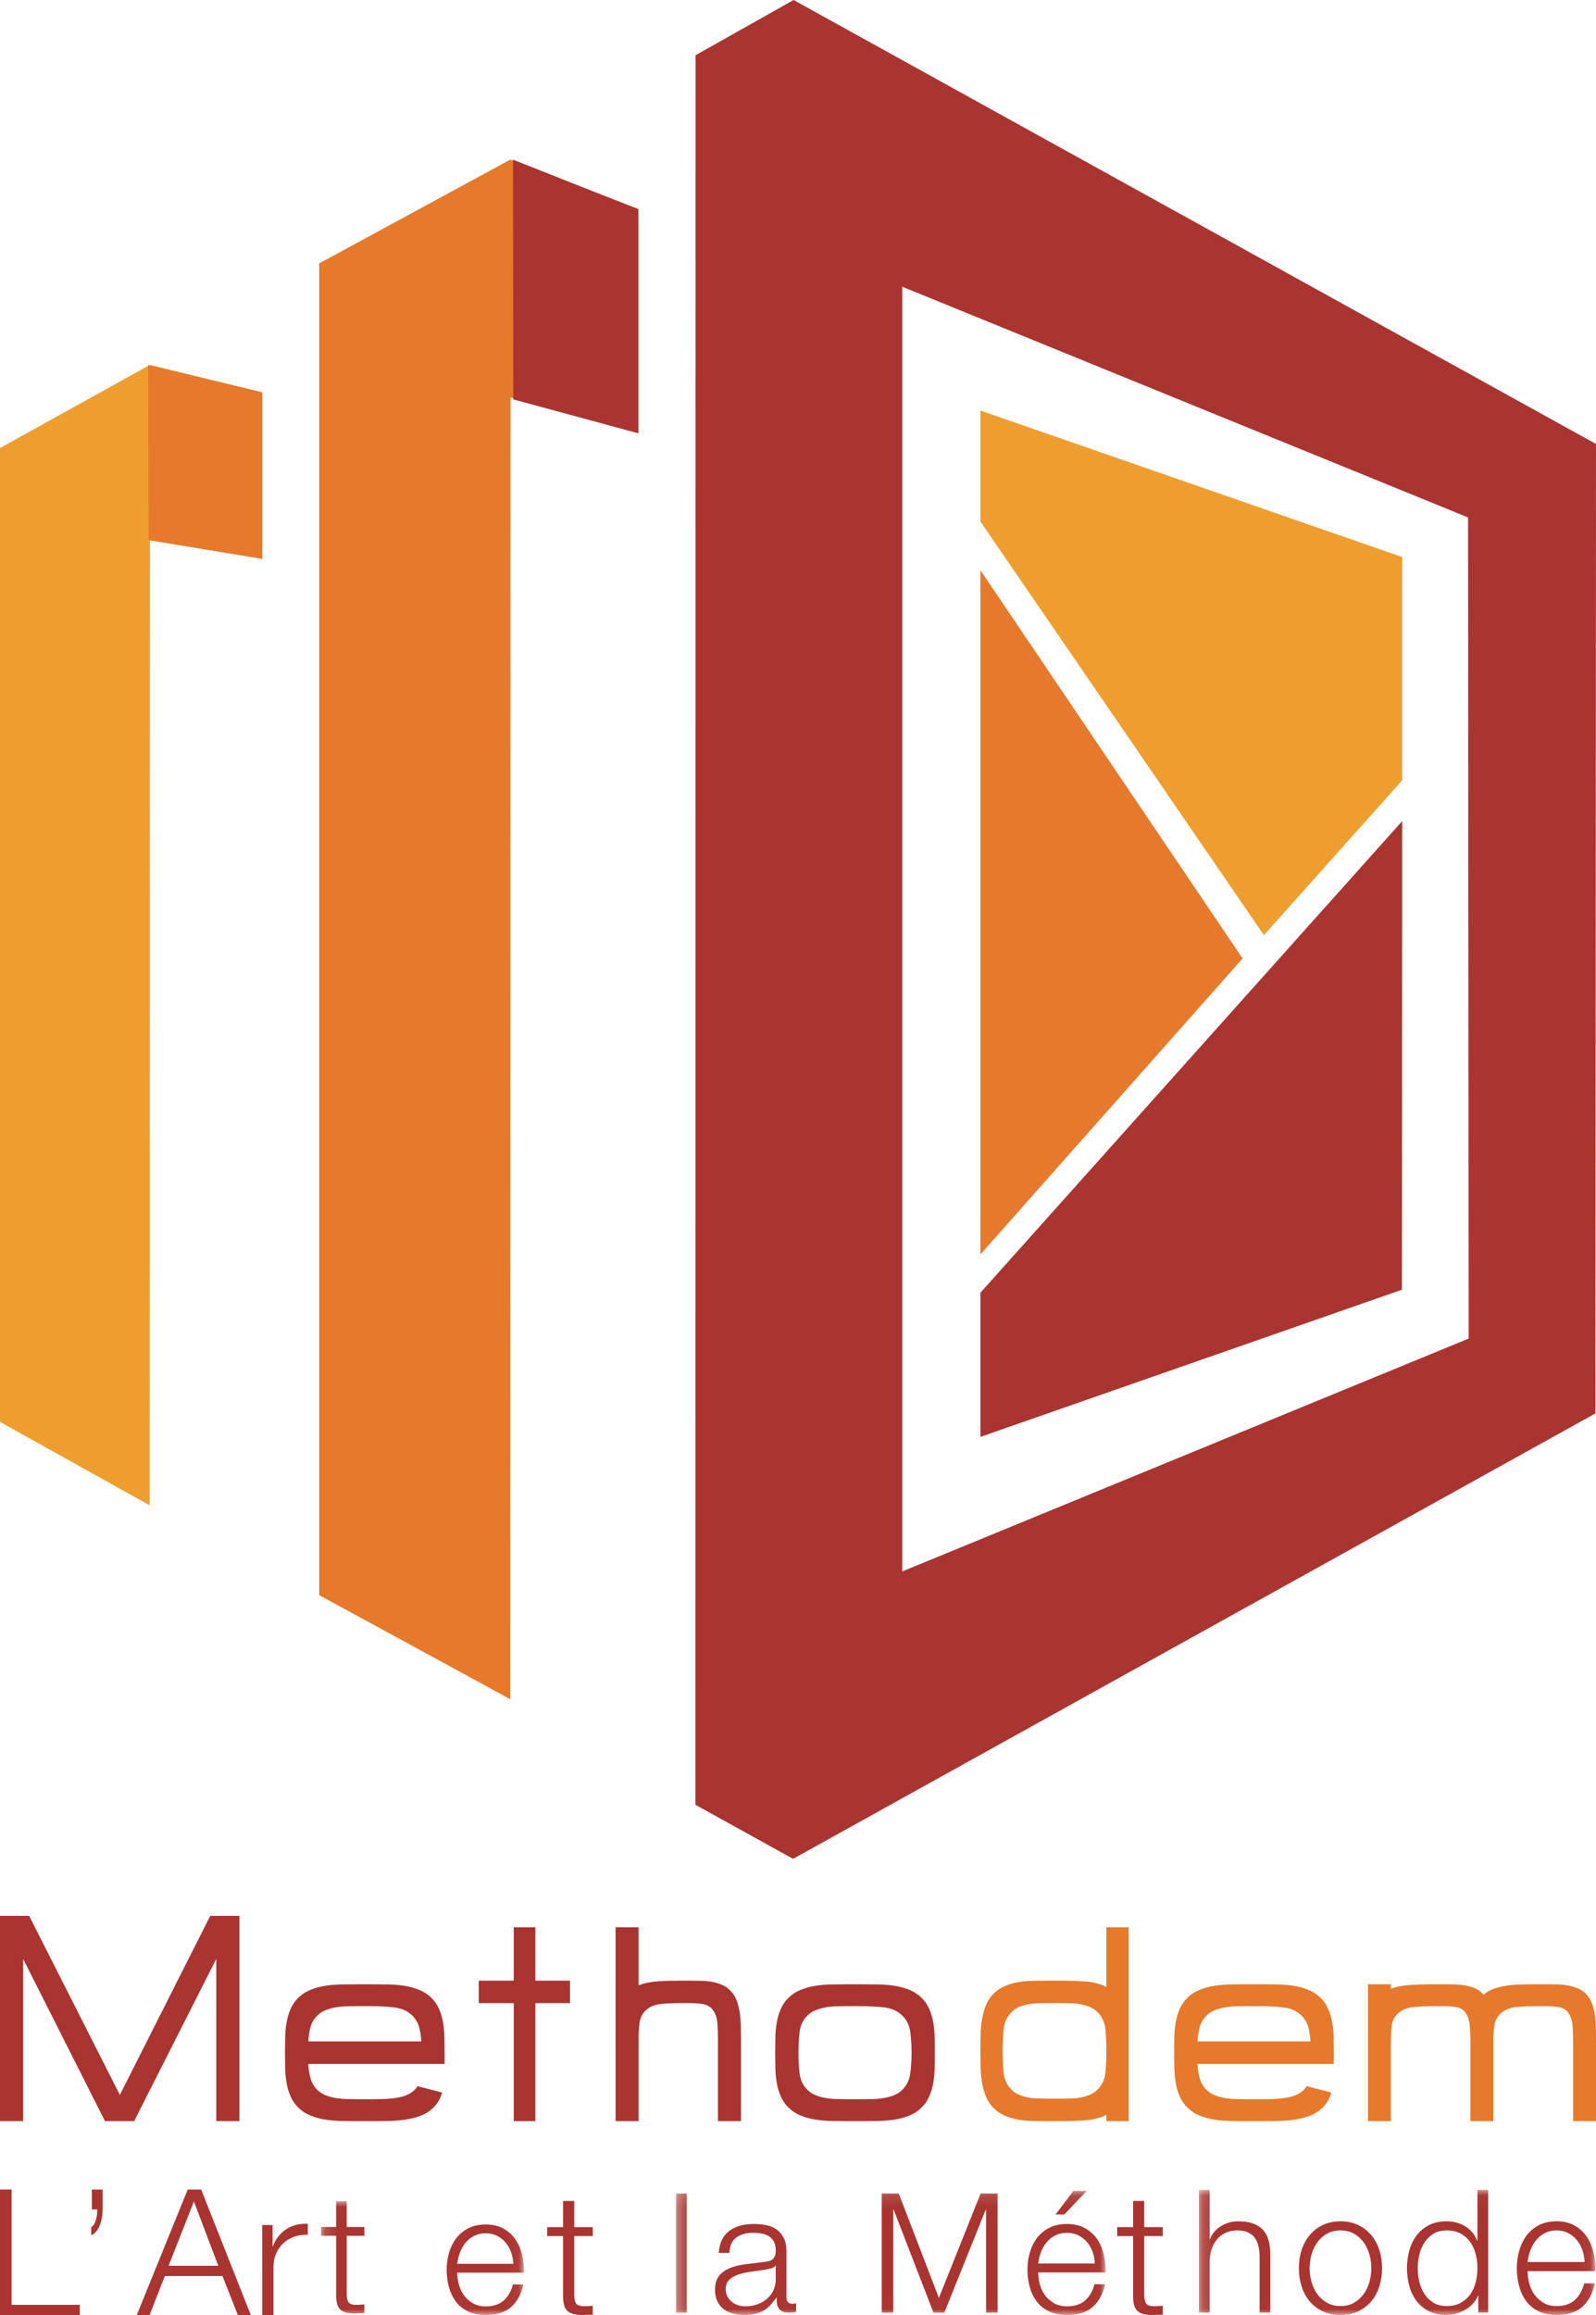 <?xml version="1.0" encoding="UTF-8"?>
<svg width="140px" height="203px" viewBox="0 0 140 203" version="1.1" xmlns="http://www.w3.org/2000/svg" xmlns:xlink="http://www.w3.org/1999/xlink">
    <!-- Generator: Sketch 50.2 (55047) - http://www.bohemiancoding.com/sketch -->
    <title>Group</title>
    <desc>Created with Sketch.</desc>
    <defs>
        <polygon id="path-1" points="0.161 0.025 17.954 0.025 17.954 9.981 0.161 9.981"></polygon>
        <polygon id="path-3" points="0.298 0.118 37.976 0.118 37.976 10.981 0.298 10.981"></polygon>
        <polygon id="path-5" points="0.166 0.026 34.943 0.026 34.943 10.981 0.166 10.981"></polygon>
    </defs>
    <g id="Accueil" stroke="none" stroke-width="1" fill="none" fill-rule="evenodd">
        <g transform="translate(-749, -141)" id="Group">
            <g transform="translate(749, 141)">
                <path d="M79.147,25.143 L128.777,45.374 L128.83,117.378 L79.147,137.797 L79.147,25.143 Z M61.013,4.842 L61,158.257 L69.567,163 L139.947,123.942 L140,38.932 L69.613,0 L61.013,4.842 Z" id="Fill-1" fill="#AA3430"></path>
                <polyline id="Fill-2" fill="#AA3430" points="1.018 192 1.018 202.108 7 202.108 7 203 0 203 0 192 1.018 192"></polyline>
                <path d="M9,193.761 C9,194.003 8.98,194.24 8.938,194.476 C8.896,194.711 8.833,194.931 8.752,195.135 C8.671,195.338 8.567,195.517 8.443,195.669 C8.319,195.825 8.173,195.934 8,196 L8,195.291 C8.096,195.248 8.18,195.168 8.248,195.052 C8.314,194.938 8.371,194.802 8.416,194.648 C8.462,194.495 8.491,194.339 8.511,194.18 C8.529,194.02 8.536,193.877 8.527,193.743 L8.056,193.743 L8.056,192 L9,192 L9,193.761" id="Fill-3" fill="#AA3430"></path>
                <path d="M19.152,198.686 L17.008,193.046 L14.786,198.686 L19.152,198.686 Z M17.647,192 L22,203 L20.864,203 L19.513,199.58 L14.458,199.58 L13.122,203 L12,203 L16.465,192 L17.647,192 Z" id="Fill-4" fill="#AA3430"></path>
                <path d="M23.91,195.112 L23.91,196.962 L23.94,196.962 C24.191,196.32 24.581,195.824 25.111,195.478 C25.637,195.132 26.267,194.972 27,195.004 L27,195.968 C26.551,195.948 26.141,196.006 25.776,196.144 C25.412,196.28 25.094,196.479 24.827,196.732 C24.562,196.988 24.353,197.291 24.208,197.643 C24.061,197.993 23.989,198.379 23.989,198.796 L23.989,203 L23,203 L23,195.112 L23.91,195.112" id="Fill-5" fill="#AA3430"></path>
                <g id="Group-9" transform="translate(28, 193)">
                    <mask id="mask-2" fill="white">
                        <use xlink:href="#path-1"></use>
                    </mask>
                    <g id="Clip-7"></g>
                    <path d="M3.957,2.283 L3.957,3.054 L2.412,3.054 L2.412,8.122 C2.412,8.422 2.454,8.658 2.537,8.827 C2.622,8.995 2.828,9.093 3.162,9.112 C3.426,9.112 3.692,9.096 3.957,9.068 L3.957,9.84 C3.82,9.84 3.683,9.843 3.546,9.853 C3.407,9.863 3.268,9.867 3.133,9.867 C2.514,9.867 2.083,9.749 1.837,9.512 C1.592,9.273 1.474,8.835 1.485,8.195 L1.485,3.054 L0.161,3.054 L0.161,2.283 L1.485,2.283 L1.485,0.025 L2.413,0.025 L2.413,2.283 L3.957,2.283" id="Fill-6" fill="#AA3430" mask="url(#mask-2)"></path>
                    <path d="M16.839,4.509 C16.727,4.188 16.568,3.905 16.362,3.658 C16.155,3.411 15.904,3.212 15.609,3.06 C15.316,2.91 14.981,2.835 14.608,2.835 C14.227,2.835 13.89,2.91 13.594,3.06 C13.299,3.212 13.05,3.411 12.845,3.658 C12.638,3.905 12.472,4.191 12.35,4.518 C12.228,4.842 12.147,5.175 12.109,5.514 L17.022,5.514 C17.011,5.165 16.952,4.83 16.839,4.509 Z M12.249,7.313 C12.34,7.667 12.489,7.986 12.696,8.267 C12.902,8.548 13.163,8.781 13.477,8.966 C13.791,9.151 14.169,9.244 14.609,9.244 C15.287,9.244 15.814,9.068 16.199,8.718 C16.581,8.369 16.848,7.903 16.993,7.32 L17.921,7.32 C17.725,8.174 17.365,8.835 16.839,9.301 C16.314,9.766 15.57,9.999 14.609,9.999 C14.01,9.999 13.493,9.894 13.057,9.687 C12.62,9.477 12.266,9.191 11.99,8.827 C11.716,8.463 11.511,8.042 11.379,7.559 C11.248,7.079 11.181,6.573 11.181,6.039 C11.181,5.544 11.248,5.059 11.379,4.582 C11.511,4.108 11.716,3.682 11.99,3.308 C12.266,2.936 12.62,2.634 13.057,2.406 C13.493,2.177 14.01,2.063 14.609,2.063 C15.217,2.063 15.737,2.186 16.168,2.427 C16.602,2.669 16.952,2.987 17.221,3.381 C17.49,3.774 17.686,4.226 17.804,4.736 C17.921,5.244 17.968,5.762 17.95,6.286 L12.109,6.286 C12.109,6.616 12.155,6.958 12.249,7.313 Z" id="Fill-8" fill="#AA3430" mask="url(#mask-2)"></path>
                </g>
                <path d="M52,195.294 L52,196.077 L50.372,196.077 L50.372,201.226 C50.372,201.532 50.417,201.772 50.506,201.943 C50.593,202.114 50.811,202.213 51.162,202.232 C51.442,202.232 51.721,202.216 52,202.187 L52,202.972 C51.857,202.972 51.711,202.975 51.568,202.985 C51.422,202.995 51.275,203 51.132,203 C50.48,203 50.026,202.88 49.767,202.639 C49.508,202.395 49.384,201.951 49.396,201.3 L49.396,196.077 L48,196.077 L48,195.294 L49.396,195.294 L49.396,193 L50.372,193 L50.372,195.294 L52,195.294" id="Fill-10" fill="#AA3430"></path>
                <g id="Group-16" transform="translate(59, 192)">
                    <mask id="mask-4" fill="white">
                        <use xlink:href="#path-3"></use>
                    </mask>
                    <g id="Clip-12"></g>
                    <polygon id="Fill-11" fill="#AA3430" mask="url(#mask-4)" points="0.298 10.794 1.236 10.794 1.236 0.339 0.298 0.339"></polygon>
                    <path d="M9.016,6.666 C8.96,6.771 8.845,6.849 8.676,6.899 C8.506,6.947 8.36,6.983 8.229,7.002 C7.834,7.07 7.424,7.131 7.001,7.184 C6.581,7.238 6.195,7.32 5.849,7.425 C5.501,7.534 5.215,7.688 4.994,7.887 C4.771,8.088 4.657,8.373 4.657,8.745 C4.657,8.978 4.706,9.187 4.8,9.367 C4.891,9.547 5.02,9.704 5.178,9.834 C5.337,9.969 5.522,10.068 5.73,10.135 C5.939,10.205 6.151,10.239 6.37,10.239 C6.726,10.239 7.07,10.185 7.398,10.076 C7.722,9.971 8.007,9.812 8.25,9.609 C8.494,9.403 8.69,9.154 8.831,8.862 C8.974,8.569 9.048,8.236 9.048,7.865 L9.048,6.666 L9.016,6.666 Z M4.33,4.41 C4.489,4.087 4.706,3.823 4.978,3.619 C5.252,3.414 5.571,3.263 5.939,3.164 C6.306,3.066 6.714,3.018 7.157,3.018 C7.496,3.018 7.833,3.05 8.168,3.113 C8.506,3.177 8.811,3.297 9.078,3.473 C9.344,3.648 9.564,3.896 9.733,4.212 C9.903,4.529 9.986,4.942 9.986,5.45 L9.986,9.461 C9.986,9.833 10.168,10.018 10.536,10.018 C10.644,10.018 10.745,10 10.835,9.96 L10.835,10.735 C10.724,10.755 10.629,10.769 10.545,10.781 C10.459,10.789 10.352,10.794 10.225,10.794 C9.986,10.794 9.794,10.763 9.652,10.699 C9.505,10.635 9.395,10.545 9.316,10.427 C9.237,10.311 9.184,10.172 9.16,10.01 C9.136,9.849 9.123,9.672 9.123,9.477 L9.094,9.477 C8.926,9.72 8.753,9.938 8.579,10.128 C8.406,10.319 8.212,10.477 8,10.604 C7.786,10.731 7.543,10.828 7.271,10.898 C6.996,10.965 6.671,11 6.297,11 C5.94,11 5.604,10.958 5.293,10.876 C4.979,10.791 4.706,10.661 4.473,10.48 C4.24,10.3 4.056,10.07 3.924,9.792 C3.789,9.513 3.72,9.185 3.72,8.803 C3.72,8.276 3.842,7.863 4.08,7.565 C4.317,7.267 4.632,7.042 5.023,6.885 C5.417,6.728 5.858,6.619 6.349,6.555 C6.837,6.492 7.337,6.431 7.844,6.372 C8.043,6.352 8.213,6.327 8.364,6.299 C8.513,6.269 8.637,6.218 8.735,6.146 C8.835,6.072 8.911,5.972 8.968,5.846 C9.02,5.719 9.049,5.552 9.049,5.347 C9.049,5.035 8.996,4.779 8.893,4.578 C8.789,4.38 8.645,4.218 8.46,4.102 C8.278,3.985 8.065,3.904 7.82,3.86 C7.577,3.816 7.315,3.794 7.039,3.794 C6.445,3.794 5.957,3.934 5.581,4.213 C5.205,4.491 5.007,4.936 4.986,5.552 L4.048,5.552 C4.08,5.113 4.172,4.732 4.33,4.41 Z" id="Fill-13" fill="#AA3430" mask="url(#mask-4)"></path>
                    <polyline id="Fill-14" fill="#AA3430" mask="url(#mask-4)" points="19.836 0.339 23.359 9.505 27.022 0.339 28.509 0.339 28.509 10.794 27.496 10.794 27.496 1.758 27.469 1.758 23.837 10.794 22.884 10.794 19.389 1.758 19.357 1.758 19.357 10.794 18.346 10.794 18.346 0.339 19.836 0.339"></polyline>
                    <path d="M33.599,2.184 L35.161,0.118 L36.321,0.118 L34.358,2.184 L33.599,2.184 Z M36.849,5.478 C36.736,5.155 36.575,4.87 36.366,4.622 C36.157,4.374 35.905,4.173 35.608,4.021 C35.309,3.87 34.974,3.794 34.595,3.794 C34.211,3.794 33.867,3.87 33.568,4.021 C33.272,4.173 33.018,4.374 32.81,4.622 C32.601,4.87 32.435,5.157 32.311,5.486 C32.186,5.812 32.107,6.148 32.068,6.488 L37.037,6.488 C37.026,6.137 36.963,5.8 36.849,5.478 Z M32.208,8.297 C32.302,8.654 32.454,8.974 32.661,9.257 C32.87,9.54 33.132,9.774 33.45,9.96 C33.766,10.146 34.15,10.239 34.595,10.239 C35.28,10.239 35.816,10.063 36.203,9.71 C36.59,9.359 36.857,8.891 37.006,8.305 L37.944,8.305 C37.745,9.164 37.381,9.828 36.849,10.297 C36.319,10.764 35.568,10.999 34.594,10.999 C33.99,10.999 33.468,10.893 33.026,10.685 C32.584,10.475 32.226,10.187 31.945,9.82 C31.669,9.454 31.462,9.031 31.33,8.545 C31.194,8.062 31.129,7.553 31.129,7.017 C31.129,6.518 31.194,6.031 31.33,5.552 C31.462,5.074 31.669,4.646 31.945,4.27 C32.226,3.896 32.584,3.592 33.026,3.363 C33.468,3.132 33.99,3.018 34.594,3.018 C35.212,3.018 35.737,3.142 36.172,3.384 C36.608,3.627 36.963,3.947 37.237,4.343 C37.509,4.739 37.704,5.193 37.824,5.706 C37.943,6.217 37.992,6.738 37.972,7.265 L32.068,7.265 C32.068,7.597 32.113,7.941 32.208,8.297 Z" id="Fill-15" fill="#AA3430" mask="url(#mask-4)"></path>
                </g>
                <path d="M102,195.294 L102,196.077 L100.37,196.077 L100.37,201.226 C100.37,201.532 100.415,201.772 100.503,201.943 C100.591,202.114 100.811,202.213 101.163,202.232 C101.442,202.232 101.72,202.216 102,202.187 L102,202.972 C101.854,202.972 101.712,202.975 101.565,202.985 C101.42,202.995 101.276,203 101.131,203 C100.481,203 100.026,202.88 99.767,202.639 C99.508,202.395 99.385,201.951 99.397,201.3 L99.397,196.077 L98,196.077 L98,195.294 L99.397,195.294 L99.397,193 L100.369,193 L100.369,195.294 L102,195.294" id="Fill-17" fill="#AA3430"></path>
                <g id="Group-23" transform="translate(105, 192)">
                    <mask id="mask-6" fill="white">
                        <use xlink:href="#path-5"></use>
                    </mask>
                    <g id="Clip-19"></g>
                    <path d="M1.109,0.026 L1.109,4.35 L1.139,4.35 C1.319,3.877 1.638,3.499 2.097,3.213 C2.555,2.926 3.058,2.784 3.606,2.784 C4.146,2.784 4.598,2.853 4.961,2.995 C5.326,3.136 5.618,3.333 5.838,3.59 C6.056,3.847 6.21,4.161 6.3,4.531 C6.391,4.903 6.435,5.321 6.435,5.783 L6.435,10.788 L5.492,10.788 L5.492,5.934 C5.492,5.603 5.464,5.293 5.403,5.006 C5.345,4.72 5.237,4.471 5.089,4.262 C4.94,4.049 4.738,3.884 4.483,3.762 C4.228,3.642 3.913,3.582 3.532,3.582 C3.154,3.582 2.817,3.649 2.522,3.786 C2.228,3.92 1.977,4.107 1.773,4.344 C1.57,4.58 1.41,4.861 1.295,5.186 C1.181,5.515 1.12,5.869 1.109,6.251 L1.109,10.788 L0.166,10.788 L0.166,0.026 L1.109,0.026" id="Fill-18" fill="#AA3430" mask="url(#mask-6)"></path>
                    <path d="M11.404,3.869 C11.064,4.062 10.781,4.31 10.558,4.623 C10.333,4.934 10.163,5.29 10.049,5.685 C9.934,6.083 9.878,6.486 9.878,6.9 C9.878,7.312 9.934,7.716 10.049,8.112 C10.163,8.51 10.333,8.864 10.558,9.176 C10.781,9.488 11.064,9.737 11.404,9.929 C11.743,10.121 12.136,10.217 12.586,10.217 C13.035,10.217 13.427,10.121 13.768,9.929 C14.107,9.737 14.39,9.488 14.613,9.176 C14.839,8.864 15.006,8.509 15.123,8.112 C15.237,7.716 15.293,7.312 15.293,6.9 C15.293,6.487 15.237,6.083 15.123,5.685 C15.006,5.29 14.839,4.934 14.613,4.623 C14.39,4.31 14.107,4.062 13.768,3.869 C13.427,3.677 13.035,3.582 12.586,3.582 C12.136,3.582 11.743,3.677 11.404,3.869 Z M14.149,3.116 C14.603,3.337 14.985,3.632 15.293,4.004 C15.605,4.376 15.837,4.81 15.997,5.309 C16.156,5.806 16.236,6.335 16.236,6.9 C16.236,7.463 16.156,7.992 15.997,8.489 C15.837,8.988 15.604,9.421 15.293,9.794 C14.984,10.165 14.603,10.459 14.149,10.676 C13.697,10.891 13.173,10.999 12.586,10.999 C11.996,10.999 11.476,10.891 11.022,10.676 C10.57,10.459 10.187,10.165 9.878,9.794 C9.568,9.421 9.335,8.988 9.175,8.489 C9.016,7.992 8.935,7.463 8.935,6.9 C8.935,6.335 9.016,5.806 9.175,5.309 C9.335,4.81 9.568,4.376 9.878,4.004 C10.187,3.632 10.57,3.337 11.022,3.116 C11.476,2.895 11.996,2.784 12.586,2.784 C13.173,2.784 13.697,2.895 14.149,3.116 Z" id="Fill-20" fill="#AA3430" mask="url(#mask-6)"></path>
                    <path d="M19.506,8.098 C19.599,8.494 19.751,8.849 19.955,9.159 C20.157,9.472 20.42,9.726 20.738,9.92 C21.057,10.118 21.442,10.216 21.891,10.216 C22.391,10.216 22.812,10.118 23.156,9.92 C23.499,9.726 23.778,9.471 23.993,9.159 C24.208,8.849 24.362,8.493 24.457,8.098 C24.55,7.701 24.599,7.301 24.599,6.9 C24.599,6.497 24.55,6.097 24.457,5.7 C24.362,5.303 24.208,4.948 23.993,4.637 C23.778,4.327 23.499,4.072 23.156,3.876 C22.812,3.679 22.391,3.582 21.891,3.582 C21.443,3.582 21.057,3.68 20.738,3.876 C20.42,4.072 20.157,4.327 19.955,4.637 C19.751,4.948 19.599,5.303 19.506,5.7 C19.412,6.097 19.363,6.497 19.363,6.9 C19.363,7.301 19.412,7.701 19.506,8.098 Z M24.673,10.788 L24.673,9.311 L24.644,9.311 C24.546,9.562 24.397,9.794 24.202,10.004 C24.01,10.217 23.786,10.394 23.537,10.54 C23.289,10.685 23.021,10.797 22.737,10.879 C22.452,10.959 22.17,10.999 21.892,10.999 C21.303,10.999 20.792,10.891 20.36,10.676 C19.923,10.459 19.561,10.163 19.273,9.785 C18.983,9.409 18.77,8.973 18.63,8.473 C18.489,7.976 18.419,7.452 18.419,6.9 C18.419,6.346 18.49,5.821 18.63,5.324 C18.77,4.825 18.983,4.388 19.273,4.013 C19.561,3.635 19.923,3.337 20.36,3.116 C20.792,2.895 21.303,2.784 21.892,2.784 C22.182,2.784 22.463,2.819 22.737,2.89 C23.011,2.959 23.268,3.068 23.506,3.213 C23.746,3.359 23.958,3.537 24.144,3.749 C24.329,3.958 24.468,4.206 24.569,4.487 L24.599,4.487 L24.599,0.026 L25.543,0.026 L25.543,10.787 L24.673,10.787 L24.673,10.788 Z" id="Fill-21" fill="#AA3430" mask="url(#mask-6)"></path>
                    <path d="M33.809,5.316 C33.695,4.983 33.533,4.69 33.324,4.434 C33.114,4.179 32.859,3.972 32.558,3.815 C32.261,3.66 31.92,3.582 31.541,3.582 C31.153,3.582 30.811,3.66 30.51,3.815 C30.209,3.972 29.957,4.179 29.748,4.434 C29.537,4.69 29.37,4.986 29.245,5.324 C29.12,5.66 29.038,6.005 28.998,6.356 L33.996,6.356 C33.985,5.994 33.924,5.647 33.809,5.316 Z M29.142,8.218 C29.235,8.585 29.386,8.915 29.596,9.205 C29.807,9.497 30.071,9.738 30.391,9.929 C30.709,10.121 31.094,10.217 31.541,10.217 C32.231,10.217 32.768,10.035 33.158,9.673 C33.547,9.311 33.818,8.829 33.966,8.225 L34.909,8.225 C34.711,9.11 34.343,9.794 33.809,10.277 C33.276,10.757 32.519,10.999 31.541,10.999 C30.933,10.999 30.407,10.89 29.964,10.676 C29.52,10.459 29.159,10.163 28.879,9.785 C28.6,9.409 28.393,8.973 28.258,8.473 C28.125,7.976 28.055,7.452 28.055,6.9 C28.055,6.386 28.125,5.885 28.258,5.391 C28.393,4.9 28.599,4.459 28.879,4.072 C29.159,3.687 29.52,3.374 29.964,3.138 C30.407,2.9 30.933,2.783 31.541,2.783 C32.16,2.783 32.688,2.91 33.127,3.16 C33.568,3.41 33.924,3.74 34.197,4.147 C34.471,4.555 34.671,5.022 34.79,5.55 C34.909,6.076 34.958,6.612 34.939,7.155 L28.998,7.155 C28.998,7.497 29.046,7.851 29.142,8.218 Z" id="Fill-22" fill="#AA3430" mask="url(#mask-6)"></path>
                </g>
                <polyline id="Fill-24" fill="#AA3430" points="86 113.358 86 126 122.977 113.093 123 72 86 113.358"></polyline>
                <polyline id="Fill-25" fill="#E6792B" points="86 50 86 110 109 84.045 86 50"></polyline>
                <polyline id="Fill-26" fill="#ED9E2F" points="86 36 86 45.729 110.869 82 123 68.423 123 48.847 86 36"></polyline>
                <polyline id="Fill-27" fill="#AA3430" points="2.559 168 10.514 183.703 18.442 168 21 168 21 186 18.97 186 18.97 171.778 11.767 186 9.207 186 2.03 171.778 2.03 186 0 186 0 168 2.559 168"></polyline>
                <path d="M36.144,176.719 C35.734,176.327 35.207,176.097 34.562,176.026 C33.916,175.954 33.278,175.918 32.644,175.918 L31.355,175.918 C31.039,175.918 30.717,175.923 30.388,175.93 C30.062,175.939 29.745,175.971 29.437,176.026 C29.13,176.079 28.839,176.159 28.571,176.265 C28.3,176.372 28.061,176.524 27.855,176.719 C27.559,177.004 27.35,177.345 27.241,177.744 C27.128,178.144 27.063,178.568 27.041,179.011 L36.954,179.011 C36.937,178.568 36.87,178.144 36.76,177.744 C36.648,177.345 36.441,177.004 36.144,176.719 Z M36.619,182.932 L38.774,183.492 C38.624,184.095 38.299,184.603 37.795,185.012 C37.497,185.261 37.147,185.454 36.744,185.586 C36.345,185.719 35.917,185.818 35.459,185.88 C34.999,185.941 34.529,185.976 34.043,185.987 C33.558,185.995 33.092,186 32.644,186 L31.356,186 C30.89,186 30.419,185.995 29.944,185.987 C29.467,185.976 28.999,185.936 28.541,185.866 C28.083,185.796 27.657,185.68 27.256,185.519 C26.855,185.36 26.503,185.138 26.204,184.851 C25.905,184.566 25.673,184.24 25.505,183.866 C25.336,183.492 25.215,183.093 25.14,182.666 C25.065,182.239 25.025,181.799 25.014,181.345 C25.006,180.891 25,180.444 25,180 C25,179.555 25.006,179.105 25.014,178.652 C25.025,178.199 25.065,177.759 25.14,177.332 C25.215,176.905 25.336,176.504 25.505,176.131 C25.673,175.757 25.905,175.429 26.204,175.144 C26.503,174.861 26.855,174.638 27.256,174.479 C27.657,174.318 28.083,174.203 28.541,174.131 C28.999,174.061 29.467,174.022 29.944,174.012 C30.419,174.004 30.89,174 31.356,174 L32.644,174 C33.11,174 33.582,174.004 34.059,174.012 C34.536,174.021 34.999,174.061 35.459,174.131 C35.917,174.203 36.345,174.318 36.744,174.479 C37.147,174.638 37.497,174.861 37.795,175.144 C38.095,175.429 38.327,175.757 38.496,176.131 C38.662,176.504 38.784,176.905 38.86,177.332 C38.933,177.759 38.975,178.199 38.985,178.652 C38.994,179.105 39,179.555 39,180 L39,180.986 L27.042,180.986 C27.063,181.43 27.129,181.852 27.241,182.252 C27.351,182.653 27.56,182.995 27.856,183.278 C28.061,183.475 28.301,183.625 28.572,183.733 C28.84,183.84 29.131,183.919 29.438,183.973 C29.745,184.025 30.062,184.058 30.389,184.066 C30.718,184.074 31.04,184.08 31.356,184.08 L32.644,184.08 C33.036,184.08 33.437,184.071 33.85,184.052 C34.259,184.036 34.64,183.99 34.997,183.919 C35.352,183.847 35.671,183.733 35.962,183.571 C36.249,183.413 36.467,183.2 36.619,182.932 Z" id="Fill-28" fill="#AA3430"></path>
                <polyline id="Fill-29" fill="#AA3430" points="45.065 173.682 45.065 169 46.963 169 46.963 173.682 50 173.682 50 175.652 46.963 175.652 46.963 186 45.065 186 45.065 175.652 42 175.652 42 173.682 45.065 173.682"></polyline>
                <path d="M59.666,173.682 L60.551,173.682 C60.883,173.682 61.219,173.686 61.56,173.694 C61.899,173.703 62.227,173.74 62.538,173.802 C62.853,173.868 63.149,173.964 63.424,174.088 C63.7,174.219 63.94,174.403 64.143,174.639 C64.365,174.875 64.528,175.153 64.64,175.473 C64.752,175.79 64.834,176.134 64.89,176.498 C64.945,176.864 64.975,177.243 64.987,177.635 C64.993,178.028 65,178.408 65,178.771 L65,185.999 L62.981,185.999 L62.981,178.771 C62.981,178.316 62.962,177.856 62.926,177.388 C62.888,176.925 62.75,176.535 62.515,176.227 C62.293,175.952 62,175.787 61.642,175.732 C61.282,175.679 60.918,175.651 60.55,175.651 L59.665,175.651 C59.131,175.651 58.594,175.672 58.05,175.72 C57.506,175.766 57.06,175.934 56.707,176.227 C56.357,176.535 56.157,176.92 56.102,177.374 C56.046,177.833 56.018,178.298 56.018,178.771 L56.018,186 L54,186 L54,169 L56.018,169 L56.018,174.088 C56.553,173.89 57.143,173.77 57.785,173.734 C58.43,173.697 59.059,173.682 59.666,173.682" id="Fill-30" fill="#AA3430"></path>
                <path d="M74.344,175.918 C74.029,175.918 73.707,175.923 73.38,175.93 C73.055,175.939 72.736,175.971 72.43,176.026 C72.122,176.079 71.833,176.159 71.562,176.265 C71.293,176.372 71.055,176.524 70.851,176.719 C70.441,177.111 70.203,177.604 70.139,178.199 C70.073,178.793 70.041,179.396 70.041,180 C70.041,180.605 70.073,181.204 70.139,181.799 C70.203,182.394 70.441,182.887 70.851,183.278 C71.055,183.475 71.293,183.625 71.562,183.733 C71.833,183.841 72.122,183.919 72.43,183.973 C72.736,184.025 73.056,184.058 73.38,184.066 C73.707,184.075 74.029,184.08 74.344,184.08 L75.63,184.08 C75.946,184.08 76.269,184.075 76.594,184.066 C76.92,184.058 77.236,184.025 77.543,183.973 C77.851,183.919 78.14,183.84 78.412,183.733 C78.68,183.625 78.918,183.475 79.123,183.278 C79.533,182.887 79.774,182.394 79.85,181.799 C79.925,181.204 79.964,180.605 79.964,180 C79.964,179.396 79.925,178.793 79.85,178.199 C79.774,177.604 79.533,177.111 79.123,176.719 C78.712,176.327 78.188,176.097 77.543,176.026 C76.902,175.954 76.263,175.918 75.63,175.918 L74.344,175.918 Z M80.797,175.144 C81.096,175.429 81.329,175.757 81.498,176.131 C81.666,176.504 81.787,176.905 81.863,177.332 C81.936,177.759 81.978,178.199 81.987,178.652 C81.998,179.105 82,179.555 82,180 C82,180.444 81.998,180.891 81.987,181.345 C81.978,181.799 81.936,182.239 81.863,182.666 C81.787,183.093 81.666,183.492 81.498,183.866 C81.329,184.24 81.096,184.566 80.797,184.851 C80.498,185.138 80.15,185.36 79.747,185.519 C79.344,185.68 78.918,185.796 78.46,185.866 C78.001,185.936 77.536,185.976 77.06,185.987 C76.583,185.995 76.111,186 75.645,186 L74.357,186 C73.892,186 73.419,185.995 72.944,185.987 C72.466,185.976 72,185.936 71.544,185.866 C71.085,185.796 70.657,185.68 70.257,185.519 C69.852,185.36 69.503,185.138 69.207,184.851 C68.903,184.566 68.671,184.24 68.505,183.866 C68.337,183.492 68.216,183.093 68.141,182.666 C68.067,182.239 68.024,181.799 68.014,181.345 C68.006,180.891 68,180.444 68,180 C68,179.555 68.006,179.105 68.014,178.652 C68.024,178.199 68.067,177.759 68.141,177.332 C68.216,176.905 68.337,176.504 68.505,176.131 C68.671,175.757 68.903,175.429 69.207,175.144 C69.503,174.861 69.852,174.638 70.257,174.479 C70.657,174.318 71.085,174.203 71.544,174.131 C72,174.061 72.466,174.022 72.944,174.012 C73.419,174.004 73.892,174 74.357,174 L75.645,174 C76.111,174 76.583,174.004 77.06,174.012 C77.536,174.021 78.001,174.061 78.46,174.131 C78.918,174.203 79.344,174.318 79.747,174.479 C80.15,174.638 80.498,174.861 80.797,175.144 Z" id="Fill-31" fill="#AA3430"></path>
                <path d="M91.901,175.651 C91.615,175.651 91.323,175.656 91.021,175.663 C90.715,175.672 90.427,175.705 90.152,175.761 C89.875,175.816 89.609,175.898 89.35,176.006 C89.092,176.116 88.874,176.273 88.696,176.473 C88.306,176.875 88.084,177.381 88.029,177.991 C87.976,178.602 87.951,179.22 87.951,179.84 C87.951,180.462 87.976,181.076 88.029,181.687 C88.084,182.298 88.306,182.803 88.696,183.205 C88.874,183.407 89.092,183.561 89.35,183.673 C89.609,183.783 89.875,183.863 90.152,183.919 C90.427,183.972 90.715,184.006 91.021,184.014 C91.323,184.023 91.615,184.029 91.901,184.029 L93.101,184.029 C93.386,184.029 93.68,184.023 93.982,184.014 C94.284,184.006 94.575,183.972 94.85,183.919 C95.126,183.863 95.389,183.782 95.636,183.673 C95.886,183.561 96.109,183.407 96.305,183.205 C96.695,182.803 96.919,182.298 96.974,181.687 C97.026,181.076 97.052,180.462 97.052,179.84 C97.052,179.22 97.026,178.602 96.974,177.991 C96.919,177.381 96.695,176.875 96.305,176.473 C96.109,176.273 95.886,176.116 95.636,176.006 C95.389,175.898 95.126,175.816 94.85,175.761 C94.575,175.705 94.284,175.672 93.982,175.663 C93.68,175.656 93.386,175.651 93.101,175.651 L91.901,175.651 Z M97.052,185.999 L97.052,185.452 C96.482,185.724 95.849,185.885 95.157,185.931 C94.463,185.975 93.779,186 93.101,186 L91.901,186 C91.472,186 91.038,185.994 90.592,185.986 C90.147,185.975 89.714,185.934 89.298,185.863 C88.877,185.79 88.484,185.671 88.109,185.506 C87.737,185.343 87.407,185.114 87.123,184.821 C86.835,184.528 86.619,184.188 86.467,183.795 C86.314,183.401 86.204,182.99 86.134,182.549 C86.062,182.112 86.023,181.661 86.016,181.195 C86.006,180.728 86,180.277 86,179.841 C86,179.401 86.006,178.951 86.016,178.485 C86.022,178.021 86.061,177.568 86.134,177.131 C86.204,176.692 86.314,176.277 86.467,175.884 C86.619,175.492 86.835,175.149 87.123,174.857 C87.407,174.566 87.737,174.337 88.109,174.174 C88.484,174.009 88.877,173.891 89.298,173.817 C89.715,173.745 90.147,173.705 90.592,173.695 C91.038,173.687 91.472,173.682 91.901,173.682 L93.101,173.682 C93.779,173.682 94.463,173.704 95.157,173.747 C95.849,173.795 96.482,173.954 97.052,174.228 L97.052,169 L99,169 L99,185.999 L97.052,185.999 Z" id="Fill-32" fill="#E6792B"></path>
                <path d="M114.143,176.719 C113.732,176.327 113.207,176.097 112.56,176.026 C111.917,175.954 111.279,175.918 110.644,175.918 L109.355,175.918 C109.039,175.918 108.716,175.923 108.39,175.93 C108.061,175.939 107.746,175.971 107.435,176.026 C107.13,176.079 106.841,176.159 106.571,176.265 C106.299,176.372 106.061,176.524 105.855,176.719 C105.556,177.004 105.351,177.345 105.239,177.744 C105.127,178.144 105.064,178.568 105.044,179.011 L114.955,179.011 C114.937,178.568 114.871,178.144 114.759,177.744 C114.648,177.345 114.442,177.004 114.143,176.719 Z M114.619,182.932 L116.778,183.492 C116.625,184.095 116.299,184.603 115.794,185.012 C115.495,185.261 115.147,185.454 114.744,185.586 C114.344,185.719 113.915,185.818 113.456,185.88 C112.999,185.941 112.528,185.976 112.045,185.987 C111.556,185.995 111.091,186 110.644,186 L109.355,186 C108.89,186 108.416,185.995 107.941,185.987 C107.465,185.976 106.999,185.936 106.54,185.866 C106.082,185.796 105.657,185.68 105.253,185.519 C104.851,185.36 104.502,185.138 104.203,184.851 C103.904,184.566 103.672,184.24 103.502,183.866 C103.334,183.492 103.213,183.093 103.137,182.666 C103.064,182.239 103.022,181.799 103.013,181.345 C103.002,180.891 103,180.444 103,180 C103,179.555 103.002,179.105 103.013,178.652 C103.022,178.199 103.064,177.759 103.137,177.332 C103.212,176.905 103.334,176.504 103.502,176.131 C103.672,175.757 103.904,175.429 104.203,175.144 C104.502,174.861 104.851,174.638 105.253,174.479 C105.656,174.318 106.082,174.203 106.54,174.131 C106.999,174.061 107.465,174.022 107.941,174.012 C108.416,174.004 108.89,174 109.355,174 L110.644,174 C111.11,174 111.584,174.004 112.057,174.012 C112.533,174.021 112.999,174.061 113.456,174.131 C113.914,174.203 114.343,174.318 114.744,174.479 C115.147,174.638 115.495,174.861 115.794,175.144 C116.094,175.429 116.328,175.757 116.494,176.131 C116.663,176.504 116.785,176.905 116.86,177.332 C116.934,177.759 116.976,178.199 116.987,178.652 C116.995,179.105 117,179.555 117,180 L117,180.986 L105.044,180.986 C105.063,181.43 105.127,181.852 105.239,182.252 C105.351,182.653 105.556,182.995 105.855,183.278 C106.061,183.475 106.299,183.625 106.571,183.733 C106.841,183.84 107.13,183.919 107.435,183.973 C107.746,184.025 108.061,184.058 108.39,184.066 C108.716,184.074 109.039,184.08 109.355,184.08 L110.644,184.08 C111.035,184.08 111.436,184.071 111.847,184.052 C112.256,184.036 112.639,183.99 112.996,183.919 C113.349,183.847 113.67,183.733 113.962,183.571 C114.25,183.413 114.469,183.2 114.619,182.932 Z" id="Fill-33" fill="#E6792B"></path>
                <path d="M130.988,185.999 L128.985,185.999 L128.985,178.958 C128.985,178.515 128.964,178.066 128.928,177.611 C128.892,177.16 128.765,176.78 128.545,176.479 C128.341,176.211 128.069,176.051 127.72,175.998 C127.371,175.946 127.025,175.919 126.676,175.919 L125.742,175.919 C125.211,175.919 124.663,175.939 124.094,175.986 C123.524,176.03 123.067,176.194 122.721,176.479 C122.354,176.78 122.143,177.155 122.087,177.597 C122.032,178.044 122.005,178.497 122.005,178.958 L122.005,186 L120,186 L120,174 L122.005,174 L122.005,174.396 C122.538,174.203 123.135,174.086 123.806,174.051 C124.473,174.014 125.117,174 125.742,174 L126.676,174 C126.989,174 127.304,174.004 127.622,174.012 C127.943,174.021 128.256,174.051 128.557,174.104 C128.86,174.158 129.148,174.247 129.425,174.372 C129.699,174.497 129.936,174.673 130.137,174.905 C130.413,174.673 130.732,174.497 131.099,174.372 C131.464,174.247 131.852,174.158 132.254,174.104 C132.655,174.051 133.074,174.021 133.503,174.012 C133.934,174.004 134.349,174 134.753,174 L135.66,174 C135.989,174 136.321,174.004 136.65,174.012 C136.978,174.021 137.3,174.057 137.611,174.117 C137.922,174.181 138.213,174.275 138.491,174.396 C138.765,174.524 139.003,174.702 139.205,174.932 C139.407,175.162 139.561,175.433 139.672,175.745 C139.783,176.054 139.859,176.389 139.906,176.744 C139.95,177.1 139.979,177.469 139.986,177.851 C139.996,178.234 140,178.604 140,178.958 L140,185.999 L137.996,185.999 L137.996,178.958 C137.996,178.515 137.976,178.066 137.94,177.611 C137.903,177.16 137.775,176.78 137.557,176.479 C137.354,176.211 137.075,176.051 136.719,175.998 C136.36,175.946 136.008,175.919 135.66,175.919 L134.753,175.919 C134.224,175.919 133.671,175.939 133.104,175.986 C132.537,176.03 132.079,176.194 131.732,176.479 C131.365,176.78 131.15,177.155 131.085,177.597 C131.021,178.044 130.988,178.497 130.988,178.958 L130.988,185.999 L130.988,185.999" id="Fill-34" fill="#E6792B"></path>
                <polyline id="Fill-35" fill="#E6792B" points="44.757 14 28 23.099 28 139.875 44.757 149 44.784 34.852 56 37.743 56 18.321 44.757 14"></polyline>
                <polyline id="Fill-36" fill="#ED9E2F" points="23 34.404 13.145 32 0 39.29 0 124.683 13.131 132 13.151 47.357 23 49 23 34.404"></polyline>
                <polyline id="Fill-37" fill="#E6792B" points="13 32 13.04 47.366 23 49 23 34.404 13 32"></polyline>
                <polyline id="Fill-38" fill="#AA3430" points="45 14 45.03 35.024 56 38 56 18.358 45 14"></polyline>
            </g>
        </g>
    </g>
</svg>